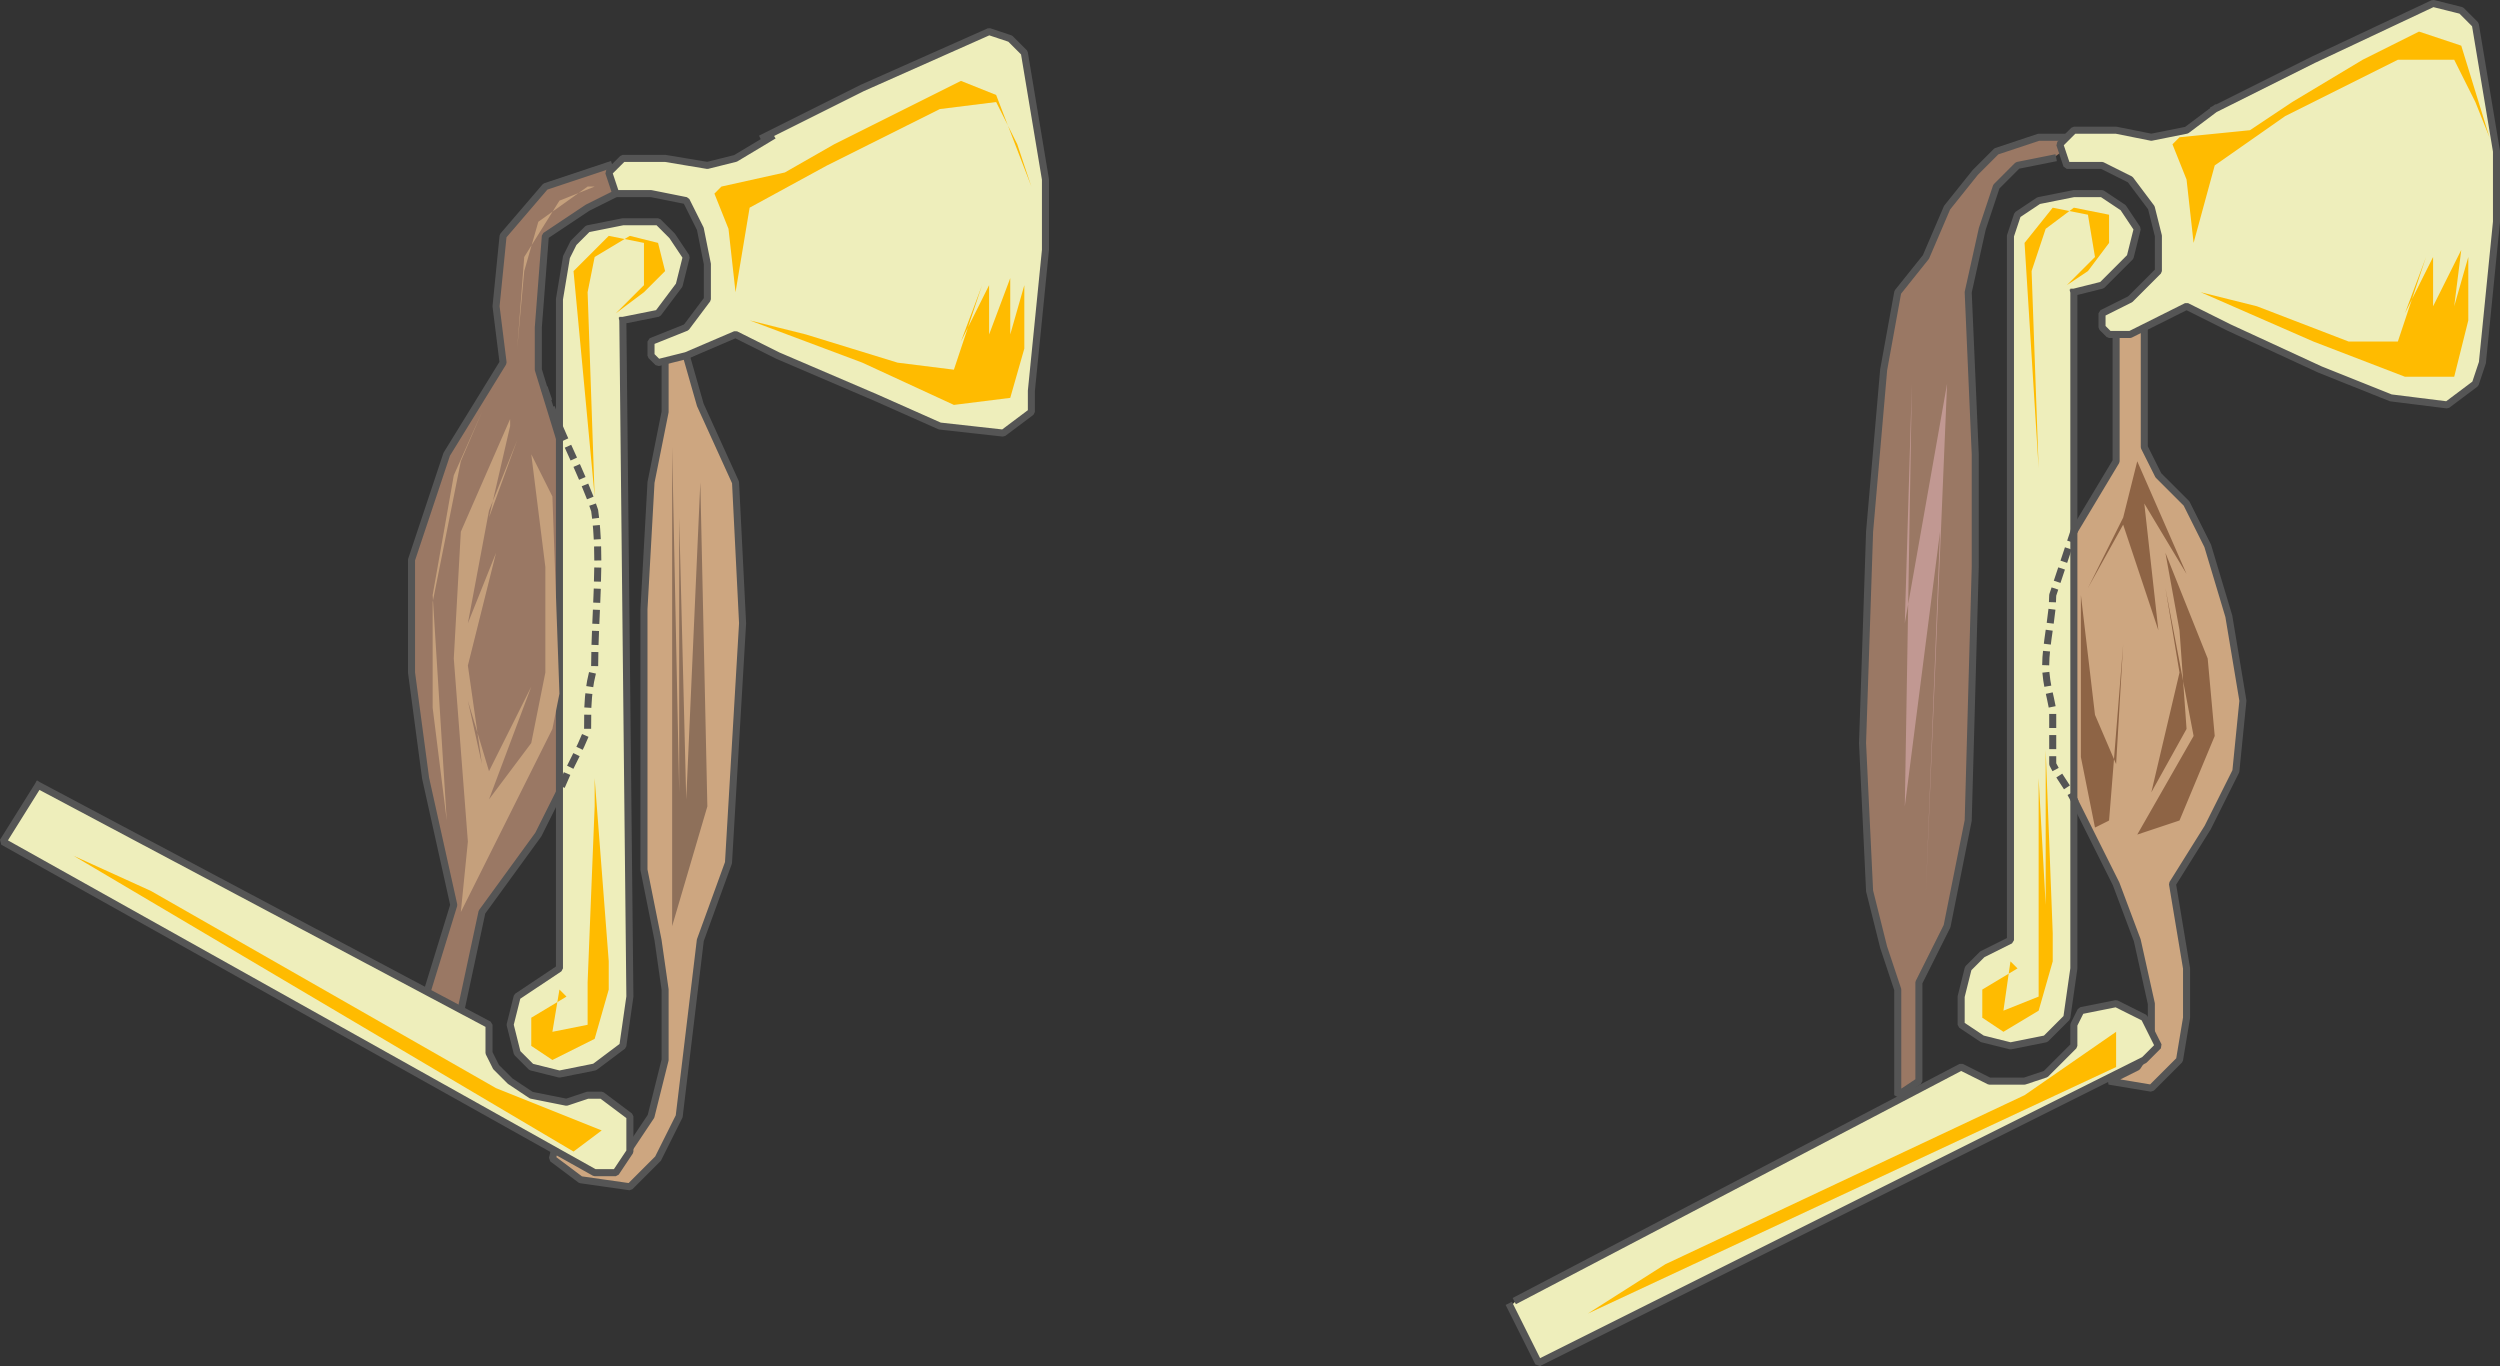 <svg xmlns="http://www.w3.org/2000/svg" width="354.924" height="193.932" version="1.2"><rect width="100%" height="100%" fill="#333333" stroke="none"/><g fill="none" fill-rule="evenodd" stroke="#000" stroke-linecap="square" stroke-linejoin="bevel" font-family="'Sans Serif'" font-size="12.5" font-weight="400"><path fill="#cda680" stroke="#555" stroke-linecap="butt" d="m97.424 46.485-3 2v10l-2 10-1 18v37l2 10 1 7v10l-2 8-4 6h-3l-3-1-3-3-1 4 4 3 7 1 4-4 3-6 3-25 4-11 2-34-1-20-5-11-2-7 2-1" vector-effect="non-scaling-stroke"/><path fill="#9a7864" stroke="#555" stroke-linecap="butt" d="m86.424 23.485-9 3-6 7-1 10 1 8-8 13-5 15v16l2 15 4 18-4 13 5 2 3-14 8-11 7-14 1-24-4-15-4-13v-6l1-13 6-4 6-3" vector-effect="non-scaling-stroke"/><path fill="#eeb" stroke="#555" stroke-linecap="butt" d="m109.424 19.485-5 3-4 1-6-1h-6l-2 2 1 3h5l5 1 2 4 1 5v5l-3 4-5 2v2l1 1 4-1 7-3 6 3 14 6 9 4 9 1 4-3v-3l2-20v-10l-3-18-2-2-3-1-18 8-14 7" vector-effect="non-scaling-stroke"/><path fill="#eeb" stroke="#555" stroke-linecap="butt" d="m88.424 45.485 5-1 3-4 1-4-2-3-2-2h-5l-5 1-2 2-1 2-1 6v95l-3 2-3 2-1 4 1 4 2 2 4 1 5-1 4-3 1-7-1-96" vector-effect="non-scaling-stroke"/><path stroke="#555" stroke-dasharray="1, 2" stroke-linecap="butt" d="M77.424 55.485c2 6 5 11 7 17 1 7 0 15 0 22-1 3-1 6-1 9-1 3-3 6-4 9" vector-effect="non-scaling-stroke"/><path fill="#c5a07c" stroke="none" d="m72.424 59.485-7 16-1 18 1 13 1 13-1 10 7-14 6-12 1-5-1-28-3-6 2 16v15l-2 10-6 8 6-16-6 12-3-10 2 9-2-14 4-16-4 10 3-16 4-10-4 11 3-13"/><path fill="#c5a07c" stroke="none" d="m65.424 65.485-4 20v15l2 16-2-32 3-17 4-9m15-32-7 5-2 7-1 11 1-13 5-8 5-2"/><path fill="#8e705a" stroke="none" d="M95.424 55.485v76l5-17-1-46-2 45-1-40v39l-1-49"/><path fill="#fb0" stroke="none" d="m101.424 27.485 2 5 1 9 2-12 11-6 16-8 8-1 3 6 2 6-5-13-5-2-8 4-10 5-7 4-9 2m4 19 16 6 13 6 8-1 2-7v-9l-2 7v-8l-3 8v-7l-4 8 3-8-4 12-8-1-13-4m-23-6 3-3-1-4-4-1-5 3-1 5 1 29-3-32 5-5 5 1v6l-4 4m-7 97-5 3v4l3 2 6-3 2-7v-24 20l-2-26v21-17l-1 25v6l-5 1 1-6"/><path fill="#eeb" stroke="#555" stroke-linecap="butt" d="m5.424 111.485-5 8 84 47h3l2-3v-5l-4-3h-2l-3 1-5-1-3-2-2-2-1-2v-4l-64-34" vector-effect="non-scaling-stroke"/><path fill="#fb0" stroke="none" d="m21.424 126.485 49 28 15 6-4 3-71-42"/><path fill="#cda680" stroke="#555" stroke-linecap="butt" d="M300.424 46.485v19l-6 10-3 9-1 9v10l3 8 3 6 4 8 3 8 2 9v6l-2 3-4 2 6 1 4-4 1-6v-7l-2-12 5-8 4-8 1-10-2-12-3-10-3-6-4-4-2-4v-18" vector-effect="non-scaling-stroke"/><path fill="#9a7864" stroke="#555" stroke-linecap="butt" d="m291.424 22.485-5 1-3 3-2 6-2 9 1 23v16l-1 36-3 15-4 8v14l-3 2v-15l-2-6-2-8-1-21 1-30 2-23 2-11 4-5 3-7 4-5 3-3 6-2h6" vector-effect="non-scaling-stroke"/><path fill="#eeb" stroke="#555" stroke-linecap="butt" d="m314.424 15.485-4 3-5 1-5-1h-6l-2 2 1 3h5l4 2 3 4 1 4v5l-4 4-4 2v2l1 1h3l8-4 6 3 13 6 10 4 8 1 4-3 1-3 2-20v-10l-3-18-2-2-4-1-17 8-14 7" vector-effect="non-scaling-stroke"/><path fill="#fb0" stroke="none" d="m312.424 41.485 16 7 13 5h7l2-8v-9l-2 7 1-8-4 8v-7l-4 8 3-8-4 12h-7l-13-5"/><path fill="#eeb" stroke="#555" stroke-linecap="butt" d="m294.424 41.485 4-1 4-4 1-4-2-3-3-2h-4l-5 1-3 2-1 3v100l-4 2-2 2-1 4v4l3 2 4 1 5-1 3-3 1-7v-96" vector-effect="non-scaling-stroke"/><path fill="#fb0" stroke="none" d="m296.424 38.485 3-4v-4l-5-1-4 3-2 6 1 28-2-32 4-5 5 1 1 6-4 4m-7 97-5 3v4l3 2 5-3 2-7v-23 19l-1-26v22l-1-18v31l-5 2 1-7"/><path stroke="#555" stroke-dasharray="1, 2" stroke-linecap="butt" d="m294.424 75.485-3 9c0 3-1 7-1 10s1 5 1 7v7c1 2 2 3 3 5" vector-effect="non-scaling-stroke"/><path fill="#c19892" stroke="none" d="m273.424 126.485 3-72-6 34 1-34-1 60 5-39"/><path fill="#8e6445" stroke="none" d="m309.424 116.485 5-12-1-11-6-15 2 11 1 14-5 9 4-17-2-12 4 21-8 14m-6-1-2-10v-23l2 17 3 7 1-17-2 25"/><path fill="#8e6445" stroke="none" d="m301.424 73.485-5 10 5-9 5 15-2-18 6 10-7-16"/><path fill="#eeb" stroke="#555" stroke-linecap="butt" d="m214.424 185.485 4 8 86-43 2-2-2-4-4-2-5 1-1 2v3l-4 4-3 1h-5l-4-2-63 33" vector-effect="non-scaling-stroke"/><path fill="#fb0" stroke="none" d="m236.424 179.485 51-24 13-9v5l-75 35m83-166 2 5 1 9 3-11 10-7 16-8h8l3 6 2 5-4-13-6-2-8 4-10 6-6 4-10 1"/></g></svg>
